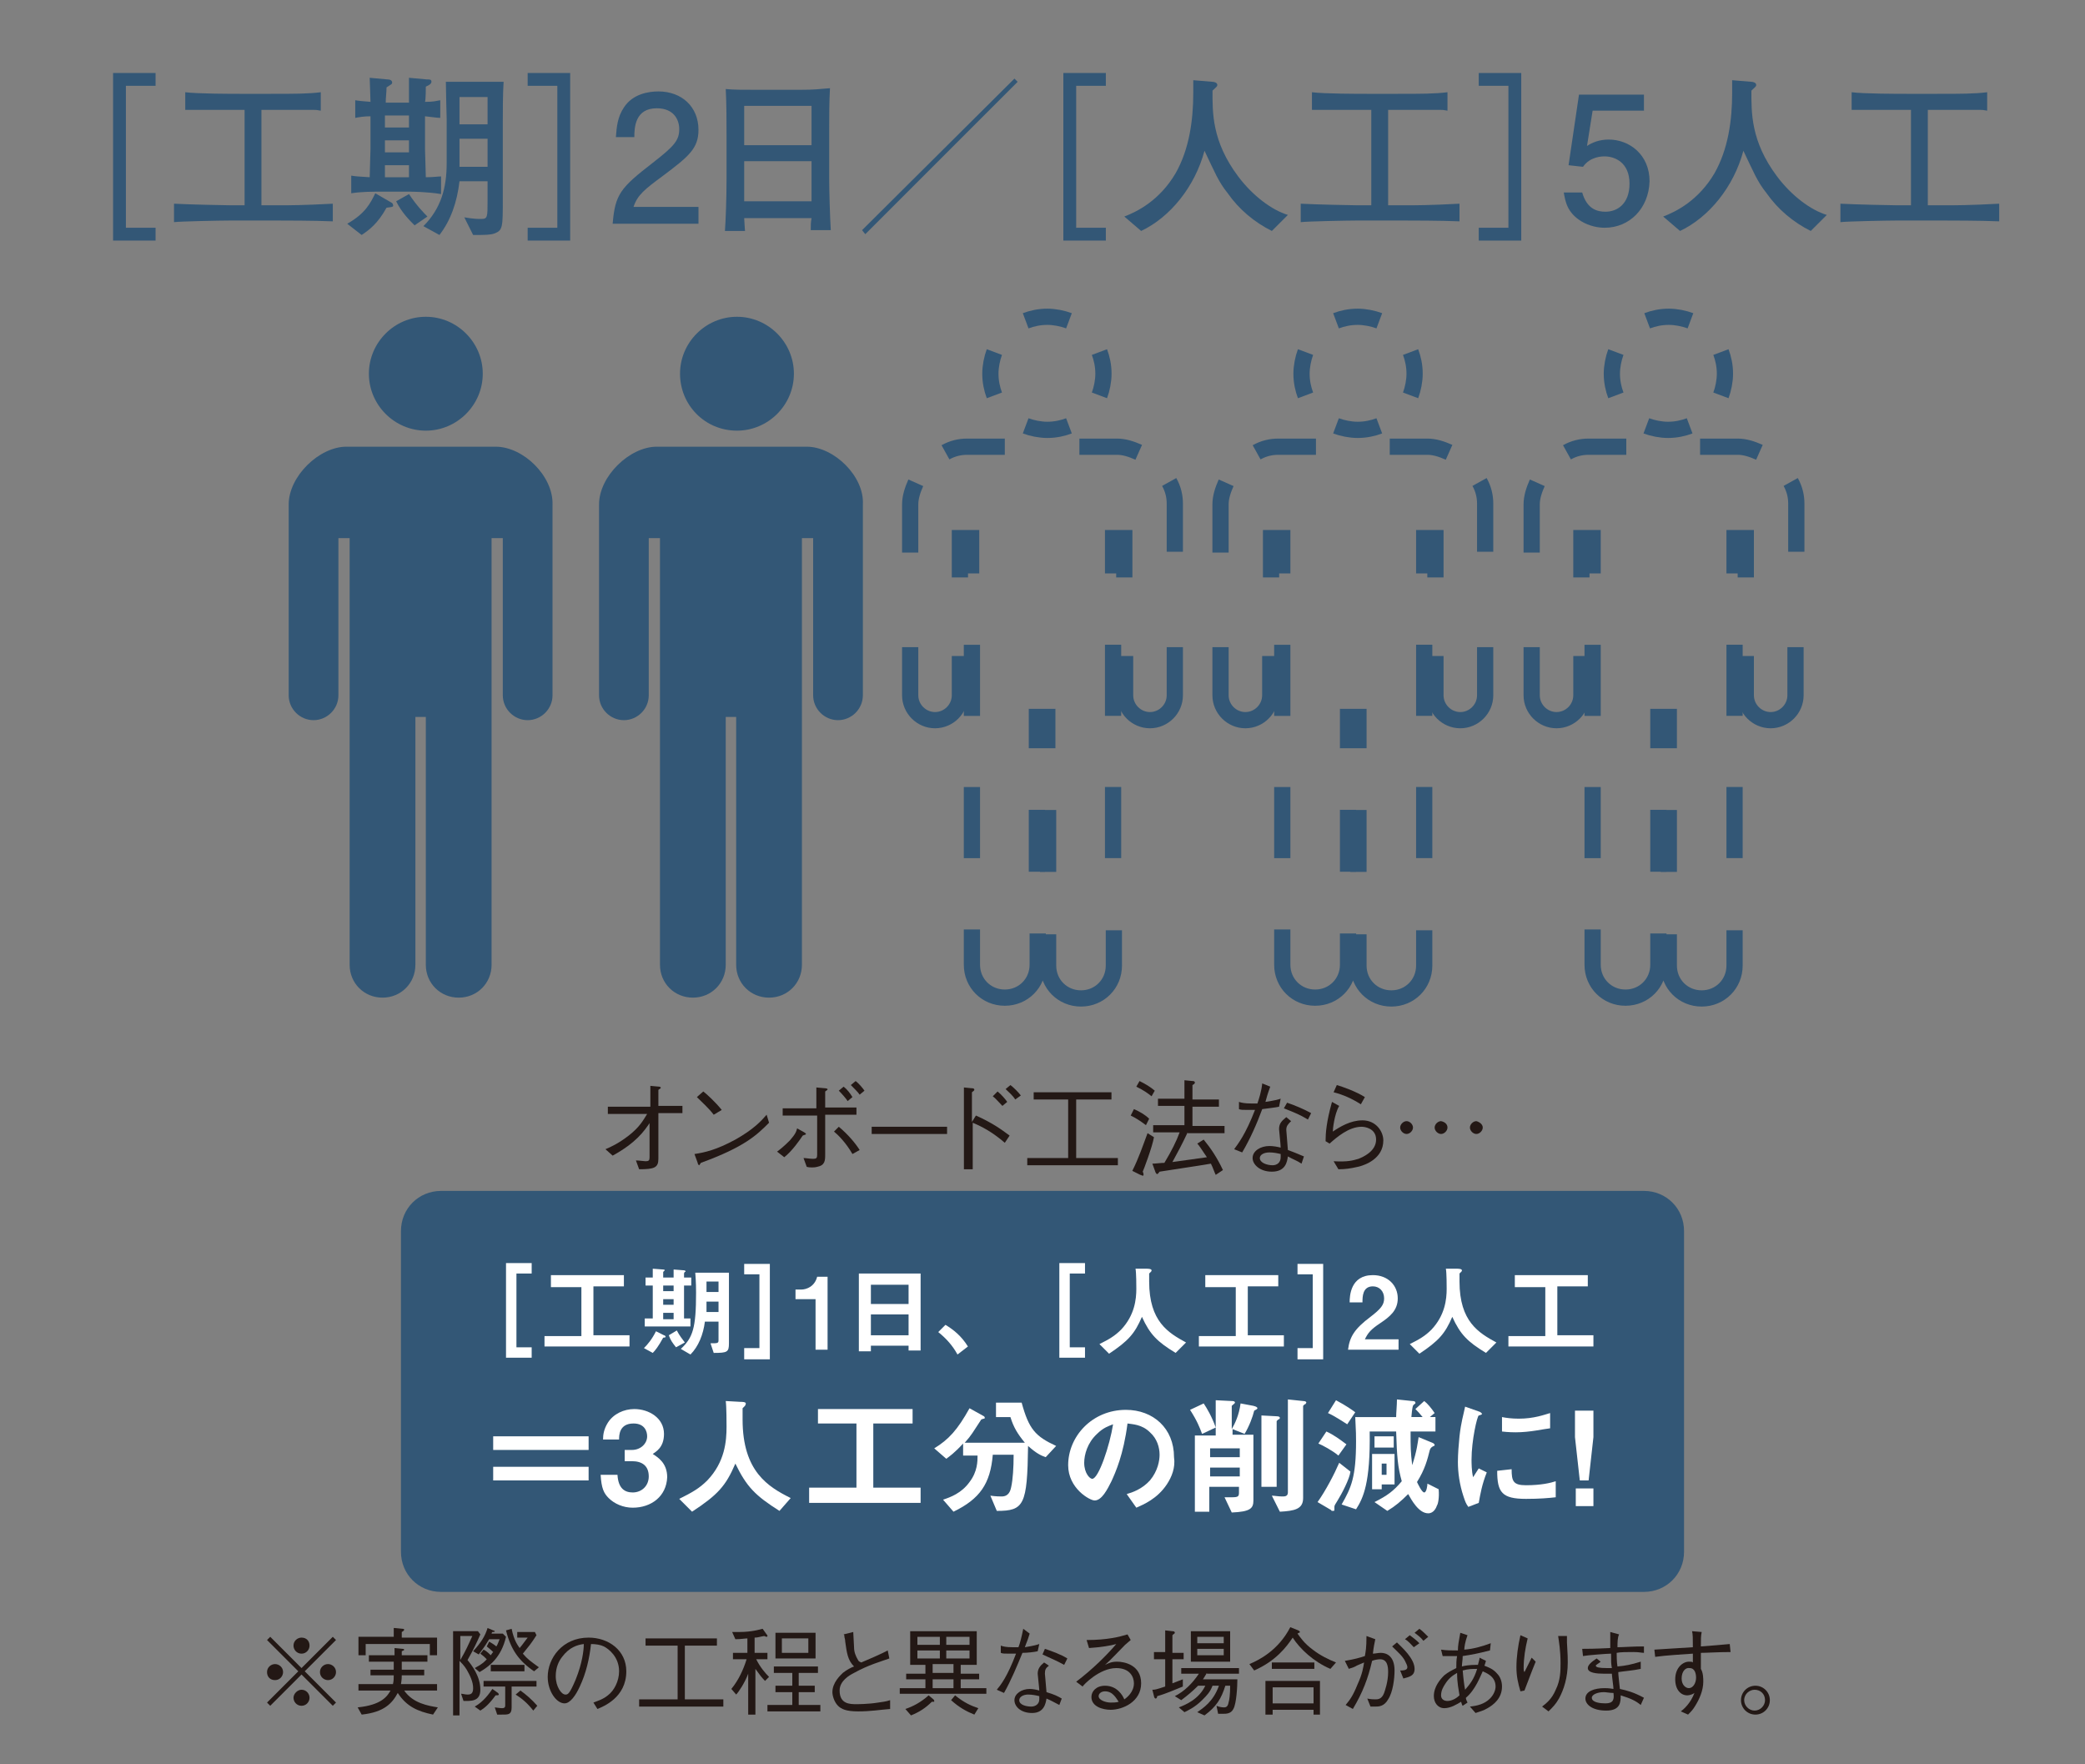 <?xml version="1.0" encoding="utf-8"?>
<!-- Generator: Adobe Illustrator 24.3.1, SVG Export Plug-In . SVG Version: 6.00 Build 0)  -->
<svg version="1.1" id="レイヤー_1" xmlns="http://www.w3.org/2000/svg" xmlns:xlink="http://www.w3.org/1999/xlink" x="0px"
	 y="0px" width="260px" height="220px" viewBox="0 0 260 220" style="enable-background:new 0 0 260 220;" xml:space="preserve">
<rect x="0" y="0" width="260" height="220" fill="#808080" stroke="none"/>
<style type="text/css">
	.st0{fill:none;stroke:#231815;stroke-width:1.314;stroke-linecap:round;stroke-linejoin:round;stroke-miterlimit:10;}
	.st1{fill:#FBDCA3;stroke:#231815;stroke-width:0.876;stroke-miterlimit:10;}
	.st2{fill:#C5D284;stroke:#231815;stroke-width:0.876;stroke-miterlimit:10;}
	.st3{fill:#AC97B2;stroke:#221714;stroke-width:0.876;stroke-linecap:round;stroke-linejoin:round;stroke-miterlimit:10;}
	.st4{fill:#ECBA98;stroke:#231815;stroke-width:1.314;stroke-linecap:round;stroke-linejoin:round;stroke-miterlimit:10;}
	.st5{fill:#FFFFFF;stroke:#231815;stroke-width:1.314;stroke-linecap:round;stroke-linejoin:round;stroke-miterlimit:10;}
	.st6{fill:#649F7B;stroke:#221714;stroke-width:0.876;stroke-linejoin:bevel;stroke-miterlimit:10;}
	.st7{fill:#8A8D99;stroke:#221714;stroke-width:0.876;stroke-linecap:round;stroke-linejoin:round;stroke-miterlimit:10;}
	.st8{fill:#478561;stroke:#221714;stroke-width:0.876;stroke-linejoin:bevel;stroke-miterlimit:10;}
	.st9{fill:#8E9E64;stroke:#221714;stroke-width:0.876;stroke-linejoin:bevel;stroke-miterlimit:10;}
	.st10{fill:#549A70;stroke:#221714;stroke-width:0.876;stroke-linejoin:bevel;stroke-miterlimit:10;}
	.st11{fill:#B9BAB9;stroke:#221714;stroke-width:0.876;stroke-linecap:round;stroke-linejoin:round;stroke-miterlimit:10;}
	.st12{fill:#CBB2D5;stroke:#221714;stroke-width:0.876;stroke-linecap:round;stroke-linejoin:round;stroke-miterlimit:10;}
	.st13{fill:#036EB7;stroke:#221714;stroke-width:0.876;stroke-linecap:round;stroke-linejoin:round;stroke-miterlimit:10;}
	.st14{fill:#C7E6EA;}
	.st15{fill:#FFEAAC;stroke:#231815;stroke-width:1.314;stroke-linecap:round;stroke-linejoin:round;stroke-miterlimit:10;}
	.st16{fill:#F2C1A8;stroke:#221714;stroke-width:0.876;stroke-linecap:round;stroke-linejoin:round;stroke-miterlimit:10;}
	.st17{fill:#B4B4B5;stroke:#221714;stroke-width:0.876;stroke-linecap:round;stroke-linejoin:round;stroke-miterlimit:10;}
	.st18{fill:#C8C9CA;stroke:#221714;stroke-width:0.876;stroke-linecap:round;stroke-linejoin:round;stroke-miterlimit:10;}
	.st19{fill:#EEEEEF;stroke:#221714;stroke-width:0.876;stroke-linecap:round;stroke-linejoin:round;stroke-miterlimit:10;}
	.st20{fill:#C7A2C6;stroke:#000000;stroke-width:0.876;stroke-linecap:round;stroke-linejoin:round;stroke-miterlimit:10;}
	.st21{fill:none;}
	.st22{fill:#F7F6CB;stroke:#221714;stroke-width:0.876;stroke-linecap:round;stroke-linejoin:round;stroke-miterlimit:10;}
	.st23{fill:url(#);stroke:#221714;stroke-width:0.876;stroke-linecap:round;stroke-linejoin:round;stroke-miterlimit:10;}
	.st24{fill:#935B4D;stroke:#221714;stroke-width:0.876;stroke-linecap:round;stroke-linejoin:round;stroke-miterlimit:10;}
	.st25{fill:#85B8D7;stroke:#221714;stroke-width:0.876;stroke-linecap:round;stroke-linejoin:round;stroke-miterlimit:10;}
	.st26{fill:#EC8F26;}
	.st27{fill:#00913A;}
	.st28{fill:#F1DBA7;stroke:#231815;stroke-width:1.314;stroke-linecap:round;stroke-linejoin:round;stroke-miterlimit:10;}
	.st29{fill:#D7C596;stroke:#221714;stroke-width:0.876;stroke-linecap:round;stroke-linejoin:round;stroke-miterlimit:10;}
	.st30{fill:#231815;stroke:#231815;stroke-width:1.314;stroke-linecap:round;stroke-linejoin:round;stroke-miterlimit:10;}
	.st31{fill:#977F84;stroke:#221714;stroke-width:0.876;stroke-linecap:round;stroke-linejoin:round;stroke-miterlimit:10;}
	.st32{fill:#DBDBDB;stroke:#000000;stroke-width:0.876;stroke-linecap:round;stroke-linejoin:round;stroke-miterlimit:10;}
	.st33{fill:#F7D8E5;stroke:#000000;stroke-width:0.876;stroke-linecap:round;stroke-linejoin:round;stroke-miterlimit:10;}
	.st34{fill:none;stroke:#221714;stroke-width:0.876;stroke-linecap:round;stroke-linejoin:round;stroke-miterlimit:10;}
	.st35{fill:none;stroke:#000000;stroke-width:0.876;stroke-linecap:round;stroke-linejoin:round;stroke-miterlimit:10;}
	.st36{fill:#AD7F45;stroke:#221714;stroke-width:0.876;stroke-linecap:round;stroke-linejoin:round;stroke-miterlimit:10;}
	.st37{fill:#DEB16E;stroke:#040000;stroke-width:0.876;stroke-linejoin:bevel;stroke-miterlimit:10;}
	.st38{fill:#734C23;stroke:#221714;stroke-width:0.876;stroke-miterlimit:10;}
	.st39{fill:#7D8085;stroke:#231815;stroke-width:0.772;stroke-linecap:round;stroke-linejoin:round;stroke-miterlimit:10;}
	.st40{fill:#E73828;stroke:#231815;stroke-width:0.772;stroke-linecap:round;stroke-linejoin:round;stroke-miterlimit:10;}
	.st41{fill:#EF9296;stroke:#231815;stroke-width:0.772;stroke-linecap:round;stroke-linejoin:round;stroke-miterlimit:10;}
	.st42{fill:none;stroke:#231815;stroke-width:0.772;stroke-linecap:round;stroke-linejoin:round;stroke-miterlimit:10;}
	.st43{fill:#231815;}
	.st44{fill:none;stroke:#231815;stroke-width:0.876;stroke-linecap:round;stroke-linejoin:round;stroke-miterlimit:10;}
	.st45{fill:none;stroke:#231815;stroke-width:0.876;stroke-miterlimit:10;}
	.st46{fill:#86BC43;stroke:#221714;stroke-width:0.876;stroke-miterlimit:10;}
	.st47{fill:#CFD9B0;stroke:#221714;stroke-width:0.876;stroke-linecap:round;stroke-linejoin:round;stroke-miterlimit:10;}
	.st48{fill:#A1CAC2;stroke:#221714;stroke-width:0.876;stroke-linecap:round;stroke-linejoin:round;stroke-miterlimit:10;}
	.st49{fill:#CBCCCC;stroke:#221714;stroke-width:0.876;stroke-linejoin:bevel;stroke-miterlimit:10;}
	.st50{fill:#E5E5E4;stroke:#221714;stroke-width:0.876;stroke-linejoin:bevel;stroke-miterlimit:10;}
	.st51{fill:#B2B2B2;stroke:#221714;stroke-width:0.876;stroke-linejoin:bevel;stroke-miterlimit:10;}
	.st52{fill:#BEBFBF;stroke:#221714;stroke-width:0.876;stroke-linejoin:bevel;stroke-miterlimit:10;}
	.st53{fill:#AB80B6;stroke:#221714;stroke-width:0.876;stroke-linejoin:bevel;stroke-miterlimit:10;}
	.st54{fill:#7D8085;stroke:#231815;stroke-width:0.701;stroke-linecap:round;stroke-linejoin:round;stroke-miterlimit:10;}
	.st55{fill:#E73828;stroke:#231815;stroke-width:0.701;stroke-linecap:round;stroke-linejoin:round;stroke-miterlimit:10;}
	.st56{fill:#F29600;stroke:#231815;stroke-width:0.701;stroke-linecap:round;stroke-linejoin:round;stroke-miterlimit:10;}
	.st57{fill:#FFFFFF;stroke:#231815;stroke-width:0.701;stroke-linecap:round;stroke-linejoin:round;stroke-miterlimit:10;}
	.st58{fill:#FFFFFF;stroke:#040000;stroke-width:0.876;stroke-linejoin:bevel;stroke-miterlimit:10;}
	.st59{fill:#F8CAAA;stroke:#231815;stroke-width:1.314;stroke-linecap:round;stroke-linejoin:round;stroke-miterlimit:10;}
	.st60{fill:#BB947A;stroke:#231815;stroke-width:1.314;stroke-linecap:round;stroke-linejoin:round;stroke-miterlimit:10;}
	.st61{fill:#8CC1E4;stroke:#221714;stroke-width:0.876;stroke-miterlimit:10;}
	.st62{fill:#A9D1A0;stroke:#221714;stroke-width:0.876;stroke-miterlimit:10;}
	.st63{fill:#F0AA3F;stroke:#040000;stroke-width:0.876;stroke-linejoin:bevel;stroke-miterlimit:10;}
	.st64{fill:#C1986B;stroke:#040000;stroke-width:0.876;stroke-linejoin:bevel;stroke-miterlimit:10;}
	.st65{fill:#A18058;stroke:#040000;stroke-width:0.876;stroke-linejoin:bevel;stroke-miterlimit:10;}
	.st66{fill:#C4AF98;stroke:#221714;stroke-width:0.876;stroke-linejoin:bevel;stroke-miterlimit:10;}
	.st67{fill:#988474;stroke:#221714;stroke-width:0.876;stroke-linejoin:bevel;stroke-miterlimit:10;}
	.st68{fill:#D3CEA2;stroke:#221714;stroke-width:0.876;stroke-linejoin:bevel;stroke-miterlimit:10;}
	.st69{fill:#A27A51;stroke:#221714;stroke-width:0.876;stroke-linejoin:bevel;stroke-miterlimit:10;}
	.st70{fill:#91CBD7;stroke:#221714;stroke-width:0.876;stroke-linejoin:bevel;stroke-miterlimit:10;}
	.st71{fill:none;stroke:#040000;stroke-width:0.876;stroke-miterlimit:10;}
	.st72{fill:#C38DBC;stroke:#221714;stroke-width:0.876;stroke-linejoin:bevel;stroke-miterlimit:10;}
	.st73{fill:#EE887E;stroke:#221714;stroke-width:0.876;stroke-linejoin:bevel;stroke-miterlimit:10;}
	.st74{fill:#F3A88B;stroke:#221714;stroke-width:0.876;stroke-linejoin:bevel;stroke-miterlimit:10;}
	.st75{fill:#CAE2AB;stroke:#221714;stroke-width:0.876;stroke-linejoin:bevel;stroke-miterlimit:10;}
	.st76{fill:#D9E7AC;stroke:#221714;stroke-width:0.876;stroke-linejoin:bevel;stroke-miterlimit:10;}
	.st77{fill:#FFF8AE;stroke:#221714;stroke-width:0.876;stroke-linejoin:bevel;stroke-miterlimit:10;}
	.st78{fill:#989898;stroke:#221714;stroke-width:0.876;stroke-linejoin:bevel;stroke-miterlimit:10;}
	.st79{fill:#EAE6B3;stroke:#221714;stroke-width:0.876;stroke-linejoin:bevel;stroke-miterlimit:10;}
	.st80{fill:#EF9296;stroke:#231815;stroke-width:0.701;stroke-linecap:round;stroke-linejoin:round;stroke-miterlimit:10;}
	.st81{fill:#CCE9FA;stroke:#231815;stroke-width:0.701;stroke-linecap:round;stroke-linejoin:round;stroke-miterlimit:10;}
	.st82{fill:#677780;stroke:#231815;stroke-width:0.701;stroke-linecap:round;stroke-linejoin:round;stroke-miterlimit:10;}
	.st83{fill:none;stroke:#231815;stroke-width:0.701;stroke-linecap:round;stroke-linejoin:round;stroke-miterlimit:10;}
	.st84{fill:#89A3AD;stroke:#221714;stroke-width:0.876;stroke-miterlimit:10;}
	.st85{fill:#EC8F26;stroke:#221714;stroke-width:0.876;stroke-miterlimit:10;}
	.st86{fill:none;stroke:#040000;stroke-width:0.876;stroke-linejoin:bevel;stroke-miterlimit:10;}
	.st87{fill:#425775;}
	.st88{fill:#FFFFFF;}
	.st89{fill:#335776;}
	.st90{fill:none;stroke:#335776;stroke-width:1.842;stroke-linecap:round;}
	.st91{fill:none;stroke:#E60012;stroke-width:1.683;stroke-linecap:round;stroke-dasharray:6.281,6.281;}
	.st92{fill:none;stroke:#E60012;stroke-width:1.683;stroke-linecap:round;stroke-dasharray:6.634,6.634;}
	.st93{fill:none;stroke:#E60012;stroke-width:1.683;stroke-linecap:round;stroke-dasharray:6.816,6.816;}
	.st94{fill:none;stroke:#E60012;stroke-width:1.683;stroke-linecap:round;}
	.st95{fill:#E60012;}
	.st96{fill:none;stroke:#335776;stroke-width:2.024;stroke-miterlimit:10;}
	.st97{fill:none;stroke:#335776;stroke-width:2.024;stroke-miterlimit:10;stroke-dasharray:8.869,8.869;}
	.st98{fill:none;stroke:#335776;stroke-width:2.024;stroke-miterlimit:10;stroke-dasharray:7.72,7.72;}
	.st99{clip-path:url(#SVGID_1_);fill:#FFFFFF;}
	.st100{clip-path:url(#SVGID_1_);fill:#335776;}
	.st101{clip-path:url(#SVGID_1_);fill:none;stroke:#335776;stroke-width:1.784;stroke-linecap:round;}
	.st102{fill:none;stroke:#335776;stroke-width:1.632;stroke-linecap:round;stroke-linejoin:round;}
	.st103{clip-path:url(#SVGID_2_);fill:#335776;}
	.st104{clip-path:url(#SVGID_3_);fill:#FFFFFF;}
	.st105{clip-path:url(#SVGID_3_);fill:#335776;}
	.st106{clip-path:url(#SVGID_3_);fill:none;stroke:#335776;stroke-width:1.784;stroke-linecap:round;}
	.st107{fill:none;stroke:#335776;stroke-width:1.784;stroke-linecap:round;}
	.st108{clip-path:url(#SVGID_4_);fill:#335776;}
	.st109{clip-path:url(#SVGID_5_);fill:#335776;}
	.st110{clip-path:url(#SVGID_6_);fill:#FFFFFF;}
	.st111{clip-path:url(#SVGID_6_);fill:#335776;}
	.st112{clip-path:url(#SVGID_6_);fill:none;stroke:#335776;stroke-width:1.784;stroke-linecap:round;}
	.st113{clip-path:url(#SVGID_8_);fill:none;stroke:#335776;stroke-width:1.632;stroke-linecap:round;stroke-linejoin:round;}
	.st114{clip-path:url(#SVGID_10_);fill:none;stroke:#335776;stroke-width:1.632;stroke-linecap:round;stroke-linejoin:round;}
	.st115{clip-path:url(#SVGID_12_);fill:none;stroke:#335776;stroke-width:1.632;stroke-linecap:round;stroke-linejoin:round;}
	.st116{clip-path:url(#SVGID_14_);fill:none;stroke:#335776;stroke-width:1.632;stroke-linecap:round;stroke-linejoin:round;}
	.st117{clip-path:url(#SVGID_16_);fill:none;stroke:#335776;stroke-width:1.632;stroke-linecap:round;stroke-linejoin:round;}
	.st118{clip-path:url(#SVGID_18_);fill:none;stroke:#335776;stroke-width:1.632;stroke-linecap:round;stroke-linejoin:round;}
	.st119{clip-path:url(#SVGID_20_);fill:none;stroke:#335776;stroke-width:1.632;stroke-linecap:round;stroke-linejoin:round;}
	.st120{clip-path:url(#SVGID_22_);fill:none;stroke:#335776;stroke-width:1.632;stroke-linecap:round;stroke-linejoin:round;}
	.st121{clip-path:url(#SVGID_24_);fill:none;stroke:#335776;stroke-width:1.632;stroke-linecap:round;stroke-linejoin:round;}
	.st122{clip-path:url(#SVGID_26_);fill:#335776;}
</style>
<g>
	<path class="st89" d="M53.1,53.7c3.9,0,7.1-3.2,7.1-7.1s-3.2-7.1-7.1-7.1c-3.9,0-7.1,3.2-7.1,7.1S49.2,53.7,53.1,53.7"/>
	<path class="st89" d="M61.8,55.7H43.2c-3.4,0-7.2,3.7-7.2,7.2v23.8c0,1.7,1.4,3.1,3.1,3.1s3.1-1.4,3.1-3.1V67.1h1.4v53.2
		c0,2.3,1.8,4.1,4.1,4.1c2.3,0,4.1-1.8,4.1-4.1V89.4h1.3v30.9c0,2.3,1.8,4.1,4.1,4.1c2.3,0,4.1-1.8,4.1-4.1V67.1h1.4v19.6
		c0,1.7,1.4,3.1,3.1,3.1c1.7,0,3.1-1.4,3.1-3.1V62.9C69,59.4,65.3,55.7,61.8,55.7"/>
	<path class="st89" d="M91.9,53.7c3.9,0,7.1-3.2,7.1-7.1s-3.2-7.1-7.1-7.1c-3.9,0-7.1,3.2-7.1,7.1S87.9,53.7,91.9,53.7"/>
	<path class="st89" d="M100.6,55.7H81.9c-3.4,0-7.2,3.7-7.2,7.2v23.8c0,1.7,1.4,3.1,3.1,3.1c1.7,0,3.1-1.4,3.1-3.1V67.1h1.4v53.2
		c0,2.3,1.8,4.1,4.1,4.1c2.3,0,4.1-1.8,4.1-4.1V89.4h1.3v30.9c0,2.3,1.8,4.1,4.1,4.1c2.3,0,4.1-1.8,4.1-4.1V67.1h1.4v19.6
		c0,1.7,1.4,3.1,3.1,3.1c1.7,0,3.1-1.4,3.1-3.1V62.9C107.8,59.4,104,55.7,100.6,55.7"/>
	<path class="st96" d="M166.6,53.1c0.8,0.3,1.8,0.5,2.7,0.5c1,0,1.9-0.2,2.7-0.5 M162.8,43.9c-0.3,0.8-0.5,1.8-0.5,2.7
		c0,1,0.2,1.9,0.5,2.7 M172,40c-0.8-0.3-1.8-0.5-2.7-0.5c-1,0-1.9,0.2-2.7,0.5 M175.9,49.3c0.3-0.8,0.5-1.8,0.5-2.7
		c0-1-0.2-1.9-0.5-2.7"/>
	<line class="st97" x1="159.9" y1="80.4" x2="159.9" y2="111.5"/>
	<line class="st98" x1="168.1" y1="108.7" x2="168.1" y2="97.2"/>
	<line class="st98" x1="169.4" y1="101" x2="169.4" y2="112.6"/>
	<line class="st97" x1="177.6" y1="107" x2="177.6" y2="76"/>
	<path class="st96" d="M180.7,56.4c-0.9-0.4-1.8-0.7-2.7-0.7h-4.7 M185.2,68.8v-6c0-0.9-0.2-1.8-0.7-2.7 M179,81.8v4.9
		c0,1.7,1.4,3.1,3.1,3.1c1.7,0,3.1-1.4,3.1-3.1v-6 M177.6,71.5v-4.4h1.4V72 M169.4,116.5v3.9c0,2.3,1.8,4.1,4.1,4.1s4.1-1.8,4.1-4.1
		v-4.4 M168.1,93.3v-3.9h1.3v3.9 M159.9,115.9v4.4c0,2.3,1.8,4.1,4.1,4.1c2.3,0,4.1-1.8,4.1-4.1v-3.9 M158.5,72v-4.9h1.4v4.4
		 M152.2,80.7v6c0,1.7,1.4,3.1,3.1,3.1c1.7,0,3.1-1.4,3.1-3.1v-4.9 M152.9,60.2c-0.4,0.9-0.7,1.8-0.7,2.7v6 M164.1,55.7h-4.7
		c-0.9,0-1.8,0.2-2.7,0.7"/>
	<path class="st96" d="M127.9,53.1c0.8,0.3,1.8,0.5,2.7,0.5c1,0,1.9-0.2,2.7-0.5 M124,43.9c-0.3,0.8-0.5,1.8-0.5,2.7
		c0,1,0.2,1.9,0.5,2.7 M133.3,40c-0.8-0.3-1.8-0.5-2.7-0.5c-1,0-1.9,0.2-2.7,0.5 M137.1,49.3c0.3-0.8,0.5-1.8,0.5-2.7
		c0-1-0.2-1.9-0.5-2.7"/>
	<line class="st97" x1="121.2" y1="80.4" x2="121.2" y2="111.5"/>
	<line class="st98" x1="129.3" y1="108.7" x2="129.3" y2="97.2"/>
	<line class="st98" x1="130.7" y1="101" x2="130.7" y2="112.6"/>
	<line class="st97" x1="138.8" y1="107" x2="138.8" y2="76"/>
	<path class="st96" d="M142,56.4c-0.9-0.4-1.8-0.7-2.7-0.7h-4.7 M146.5,68.8v-6c0-0.9-0.2-1.8-0.7-2.7 M140.3,81.8v4.9
		c0,1.7,1.4,3.1,3.1,3.1c1.7,0,3.1-1.4,3.1-3.1v-6 M138.8,71.5v-4.4h1.4V72 M130.7,116.5v3.9c0,2.3,1.8,4.1,4.1,4.1
		c2.3,0,4.1-1.8,4.1-4.1v-4.4 M129.3,93.3v-3.9h1.3v3.9 M121.2,115.9v4.4c0,2.3,1.8,4.1,4.1,4.1c2.3,0,4.1-1.8,4.1-4.1v-3.9
		 M119.7,72v-4.9h1.4v4.4 M113.5,80.7v6c0,1.7,1.4,3.1,3.1,3.1c1.7,0,3.1-1.4,3.1-3.1v-4.9 M114.2,60.2c-0.4,0.9-0.7,1.8-0.7,2.7v6
		 M125.3,55.7h-4.7c-0.9,0-1.8,0.2-2.7,0.7"/>
	<path class="st96" d="M205.3,53.1c0.8,0.3,1.8,0.5,2.7,0.5c1,0,1.9-0.2,2.7-0.5 M201.5,43.9c-0.3,0.8-0.5,1.8-0.5,2.7
		c0,1,0.2,1.9,0.5,2.7 M210.8,40c-0.8-0.3-1.8-0.5-2.7-0.5c-1,0-1.9,0.2-2.7,0.5 M214.6,49.3c0.3-0.8,0.5-1.8,0.5-2.7
		c0-1-0.2-1.9-0.5-2.7"/>
	<line class="st97" x1="198.6" y1="80.4" x2="198.6" y2="111.5"/>
	<line class="st98" x1="206.8" y1="108.7" x2="206.8" y2="97.2"/>
	<line class="st98" x1="208.1" y1="101" x2="208.1" y2="112.6"/>
	<line class="st97" x1="216.3" y1="107" x2="216.3" y2="76"/>
	<path class="st96" d="M219.4,56.4c-0.9-0.4-1.8-0.7-2.7-0.7h-4.7 M224,68.8v-6c0-0.9-0.2-1.8-0.7-2.7 M217.7,81.8v4.9
		c0,1.7,1.4,3.1,3.1,3.1c1.7,0,3.1-1.4,3.1-3.1v-6 M216.3,71.5v-4.4h1.4V72 M208.1,116.5v3.9c0,2.3,1.8,4.1,4.1,4.1s4.1-1.8,4.1-4.1
		v-4.4 M206.8,93.3v-3.9h1.3v3.9 M198.6,115.9v4.4c0,2.3,1.8,4.1,4.1,4.1c2.3,0,4.1-1.8,4.1-4.1v-3.9 M197.2,72v-4.9h1.4v4.4
		 M191,80.7v6c0,1.7,1.4,3.1,3.1,3.1c1.7,0,3.1-1.4,3.1-3.1v-4.9 M191.7,60.2c-0.4,0.9-0.7,1.8-0.7,2.7v6 M202.8,55.7h-4.7
		c-0.9,0-1.8,0.2-2.7,0.7"/>
</g>
<g>
	<path class="st89" d="M15.7,10.7v17.7h3.7V30h-5.3V9.1h5.3v1.6H15.7z"/>
	<path class="st89" d="M34.8,27.5h-6.2c-1.1,0-6.1,0.1-6.9,0.2v-2.3c1.7,0.1,6.6,0.2,7.1,0.2h1.7V13.7h-0.7c-2.3,0-4.9,0-5.5,0
		c-0.5,0-0.9,0-1.2,0v-2.2c1.5,0.2,5.9,0.2,6.8,0.2h3.9c3,0,4.6,0,6.2-0.2v2.3c-0.5-0.1-0.6-0.1-0.9-0.1c-1.7,0-3.7,0-5.5,0h-1v11.9
		h2.1c1.3,0,3,0,6.8-0.2v2.2C39.3,27.5,35.2,27.5,34.8,27.5z"/>
	<path class="st89" d="M48.2,25.9c-1.1,2-2.2,2.8-3.1,3.4l-1.8-1.4c2.3-1.3,2.9-2.6,3.5-3.8l1.9,1.1c0.2,0.1,0.3,0.2,0.3,0.3
		C49.1,25.8,49,25.8,48.2,25.9z M51.1,23.9h-3.5c-1.3,0-2.5,0-3.8,0.2v-2.2c0.6,0.1,0.8,0.1,2.3,0.2c0-0.4,0.1-3.2,0.1-3.5v-4.1
		c-0.8,0-1.4,0.1-1.9,0.2v-2.2c0.6,0.1,0.8,0.1,1.9,0.2c0-0.4-0.1-2.8-0.1-3l2.2,0.2c0.3,0,0.6,0.1,0.6,0.4c0,0.2-0.1,0.2-0.7,0.6
		c0,0.6-0.1,1.3-0.1,1.9H51c0-0.4,0-2.1,0-2.4c0-0.2,0-0.3,0-0.7l2.2,0.2c0.4,0,0.6,0,0.6,0.3c0,0.2-0.2,0.4-0.7,0.6
		c0,0.2,0,1.6-0.1,1.9c1.1,0,1.3-0.1,1.9-0.2v2.2c-0.4,0-0.9-0.1-1.9-0.2v4.1c0,0.4,0.1,3,0.1,3.5c1,0,1.5-0.1,1.9-0.1v2.2
		C53.2,23.9,51.2,23.9,51.1,23.9z M51,14.4H48v1.5H51V14.4z M51,17.5H48V19H51V17.5z M51,20.6H48v1.5H51V20.6z M51.7,28.1
		c-0.7-0.7-1.6-1.6-2.3-3l1.6-0.9c1,1.5,1.9,2.4,2.3,2.8L51.7,28.1z M62.7,15.2v9.6c0,3.5,0,3.9-1,4.3c-0.6,0.2-1.1,0.2-2.7,0.2
		l-1.1-2.2c1.2,0.2,1.6,0.2,2.1,0.2c0.8,0,0.8-0.2,0.8-2.3v-2.4h-3.5c-0.3,2.6-1.1,4.9-2.5,6.7l-2-1.1c2.2-2.2,2.9-4.8,2.9-7.8v-5.6
		c0-0.1-0.1-3.6-0.1-4.6c0.4,0,2.4,0,2.6,0h1.7c0,0,2.8,0,2.9,0C62.7,11.7,62.7,13.8,62.7,15.2z M60.8,12.1h-3.5v3.4h3.5V12.1z
		 M60.8,17.3h-3.5v3.5h3.5V17.3z"/>
	<path class="st89" d="M65.8,10.7V9.1h5.3V30h-5.3v-1.6h3.7V10.7H65.8z"/>
	<path class="st89" d="M82.7,21.9c-2.3,1.7-3.2,2.4-3.7,3.9h8.1v2.1H76.4c0.3-3.7,1-4.5,5-7.6c2.7-2.1,3.3-2.8,3.3-4.2
		c0-1.2-0.7-2.6-2.8-2.6c-2.7,0-2.8,2.4-2.8,3.6h-2.3c0.1-1.3,0.2-2.5,1-3.7c1.1-1.7,3.1-2,4.3-2c2.9,0,5,1.9,5,4.8
		C87.1,18.5,85.9,19.5,82.7,21.9z"/>
	<path class="st89" d="M101.1,28.7c0-0.7,0-0.9,0.1-1.5h-8.4c0,0.3,0.1,1.4,0.1,1.6h-2.5c0.1-1.4,0.2-4.1,0.2-6.4v-5.5
		c0-1.8,0-3.9-0.1-5.8c0.9,0.1,2.2,0.1,4.3,0.1h4.8c2.2,0,2.4-0.1,3.9-0.2c-0.1,1.6-0.1,3.6-0.1,5.2v6c0,1.7,0.1,4.9,0.2,6.5H101.1z
		 M101.2,13.2h-8.4v4.9h8.4V13.2z M101.2,20.1h-8.4v5h8.4V20.1z"/>
	<path class="st89" d="M107.9,29.2l-0.4-0.5l19-18.9l0.4,0.4L107.9,29.2z"/>
	<path class="st89" d="M134.2,10.7v17.7h3.7V30h-5.3V9.1h5.3v1.6H134.2z"/>
	<path class="st89" d="M158.6,28.8c-2.2-1.1-4.1-2.7-5.5-4.7c-1.2-1.5-1.6-2.6-2.9-5.3c-1.2,4.5-4.3,8.3-7.9,10l-2.1-1.8
		c1.6-0.6,4.4-2,6.4-5.4c1.7-3,2.2-6.6,2.2-10c0-0.7,0-1.1,0-1.6l2.4,0.2c0.2,0,0.6,0.1,0.6,0.4c0,0.2-0.1,0.2-0.6,0.7
		c0,2.7-0.1,6.3,3.2,10.7c1.8,2.4,4.2,4.2,6.2,4.8L158.6,28.8z"/>
	<path class="st89" d="M175.3,27.5h-6.2c-1.1,0-6.1,0.1-6.9,0.2v-2.3c1.7,0.1,6.6,0.2,7.1,0.2h1.7V13.7h-0.7c-2.3,0-4.9,0-5.5,0
		c-0.5,0-0.9,0-1.2,0v-2.2c1.5,0.2,5.9,0.2,6.8,0.2h3.9c3,0,4.6,0,6.2-0.2v2.3c-0.5-0.1-0.6-0.1-0.9-0.1c-1.7,0-3.7,0-5.5,0h-1v11.9
		h2.1c1.3,0,3,0,6.8-0.2v2.2C179.8,27.5,175.7,27.5,175.3,27.5z"/>
	<path class="st89" d="M184.4,10.7V9.1h5.3V30h-5.3v-1.6h3.7V10.7H184.4z"/>
	<path class="st89" d="M200.1,28.4c-0.8,0-1.9-0.2-2.9-0.8c-1.8-1.1-2-2.5-2.2-3.6h2.3c0.6,2.1,1.9,2.4,2.9,2.4c1.5,0,3-1,3-3.5
		c0-2.7-1.9-3.4-3.1-3.4c-0.3,0-1.8,0-2.7,1.3l-1.8-0.2l1.3-8.8h8.1v2h-6.4l-0.7,4.4c0.6-0.4,1.5-0.8,2.7-0.8c2.6,0,5.1,1.9,5.1,5.2
		C205.6,26,203.2,28.4,200.1,28.4z"/>
	<path class="st89" d="M225.8,28.8c-2.2-1.1-4.1-2.7-5.5-4.7c-1.2-1.5-1.6-2.6-2.9-5.3c-1.2,4.5-4.3,8.3-7.9,10l-2.1-1.8
		c1.6-0.6,4.4-2,6.4-5.4c1.7-3,2.2-6.6,2.2-10c0-0.7,0-1.1,0-1.6l2.4,0.2c0.2,0,0.6,0.1,0.6,0.4c0,0.2-0.1,0.2-0.6,0.7
		c0,2.7-0.1,6.3,3.2,10.7c1.8,2.4,4.2,4.2,6.2,4.8L225.8,28.8z"/>
	<path class="st89" d="M242.6,27.5h-6.2c-1.1,0-6.1,0.1-6.9,0.2v-2.3c1.7,0.1,6.6,0.2,7.1,0.2h1.7V13.7h-0.7c-2.3,0-4.9,0-5.5,0
		c-0.5,0-0.9,0-1.2,0v-2.2c1.5,0.2,5.9,0.2,6.8,0.2h3.9c3,0,4.6,0,6.2-0.2v2.3c-0.5-0.1-0.6-0.1-0.9-0.1c-1.7,0-3.7,0-5.5,0h-1v11.9
		h2.1c1.3,0,3,0,6.8-0.2v2.2C247.1,27.5,243,27.5,242.6,27.5z"/>
</g>
<g>
	<path class="st43" d="M81.1,139.9c-0.8,1.2-1.8,2.6-4.7,4.2l-0.9-0.8c0.7-0.3,1.6-0.7,2.9-1.7c1.4-1.1,1.8-1.9,2.3-2.7h-4.9v-0.9
		h5.3v-2.6l1.1,0.1c0.1,0,0.2,0.1,0.2,0.1c0,0.1,0,0.1-0.3,0.3v2h3v0.9h-3v5.7c0,1.1-0.5,1.3-2.4,1.3l-0.4-1.1c0.4,0,1,0.1,1.2,0.1
		c0.4,0,0.5-0.1,0.5-0.5V139.9z"/>
	<path class="st43" d="M95.9,140c-1.5,1.5-3,3-8.5,5c0,0-0.2,0.3-0.2,0.3c-0.1,0-0.2-0.2-0.2-0.3l-0.4-1.1c1.3-0.2,2.7-0.5,5.1-1.8
		c2.3-1.3,3.2-2.3,3.9-3.1L95.9,140z M89,139c-0.6-0.8-1.4-1.5-2.1-2.2l0.8-0.7c0.4,0.3,1.5,1.3,2.3,2.3L89,139z"/>
	<path class="st43" d="M96.9,143.6c0.4-0.3,0.8-0.6,1.6-1.4c0.7-0.8,0.8-1.1,0.9-1.5l0.9,0.5c0.1,0.1,0.2,0.1,0.2,0.2
		c0,0.1-0.2,0.1-0.4,0.2c-0.4,0.6-1.3,1.9-2.3,2.7L96.9,143.6z M101.8,139.1h-4.2v-0.9h4.2v-2.6l1.1,0.1c0.2,0,0.3,0.1,0.3,0.1
		c0,0.1,0,0.1-0.3,0.3v2h3.9v0.9h-3.9v4.9c0,0.8,0,1.4-1,1.6c-0.3,0.1-1,0.1-1.3,0l-0.4-1.1c0.3,0,0.8,0.1,1.2,0.1
		c0.4,0,0.5-0.1,0.5-0.5V139.1z M104.6,140.5c1.2,1,2.1,2.1,2.6,2.9l-0.9,0.5c-0.8-1.4-1.8-2.4-2.3-2.8L104.6,140.5z M105.7,137.3
		c-0.1-0.2-0.7-0.9-1.1-1.3l0.6-0.5c0.4,0.3,0.8,0.8,1.1,1.3L105.7,137.3z M107.2,136.5c-0.1-0.2-0.8-0.9-1.1-1.2l0.6-0.5
		c0.4,0.3,0.9,0.9,1.1,1.2L107.2,136.5z"/>
	<path class="st43" d="M108.7,141.4v-0.9h9.4v0.9H108.7z"/>
	<path class="st43" d="M121.7,139.1c2.2,1,3.1,1.7,4.2,2.5l-0.6,0.9c-1.5-1.3-2.8-2-4-2.5v5.8h-1.1v-10.2l1,0.1c0.1,0,0.3,0,0.3,0.2
		c0,0.1-0.2,0.2-0.3,0.3v3.7L121.7,139.1z M125,137.9c-0.4-0.4-0.9-1-1.2-1.2l0.6-0.6c0.5,0.4,1,1,1.2,1.3L125,137.9z M126.6,137.1
		c-0.3-0.5-0.9-1-1.2-1.3l0.6-0.5c0.4,0.3,1,0.9,1.3,1.3L126.6,137.1z"/>
	<path class="st43" d="M128.1,145.3v-0.9h5.1v-7.3h-4.3v-0.9h9.7v0.9h-4.4v7.3h5.2v0.9H128.1z"/>
	<path class="st43" d="M142.9,140.3c-0.8-0.6-1.3-0.9-1.9-1.2l0.4-0.8c0.7,0.3,1.4,0.7,1.9,1.2L142.9,140.3z M142.5,146.1
		c0.1,0.2,0.1,0.3,0.1,0.4s-0.1,0.1-0.1,0.1c-0.1,0-0.2-0.1-0.3-0.1l-1-0.5c0.8-1.6,1.3-3.1,1.9-4.7l0.8,0.5
		C143.7,143,142.6,145.9,142.5,146.1z M143.6,136.7c-0.5-0.4-0.9-0.7-1.9-1.2l0.4-0.7c0.8,0.4,1.3,0.7,1.9,1.2L143.6,136.7z
		 M148.1,141.2c-0.7,1.5-1.3,2.6-1.9,3.7c1.4-0.2,3.6-0.5,4.3-0.6c-0.8-1.2-1-1.5-1.2-1.7l0.8-0.5c0.9,1.1,1.7,2.3,2.4,3.8l-0.9,0.6
		c-0.2-0.4-0.3-0.8-0.6-1.4c-1.7,0.3-5.2,0.8-6.4,1c-0.1,0.1-0.2,0.3-0.3,0.3s-0.2-0.2-0.2-0.2l-0.4-1.1c0.4,0,1.1-0.1,1.5-0.1
		c0.9-1.5,1.5-2.7,1.9-3.8h-3.3v-0.9h3.9v-2.4h-3.3V137h3.3v-2.3l1,0.1c0.1,0,0.3,0,0.3,0.2c0,0.1-0.1,0.2-0.3,0.3v1.8h3.3v0.9h-3.3
		v2.4h4v0.9H148.1z"/>
	<path class="st43" d="M158.4,135.5c-0.4,1.1-0.4,1.2-0.6,1.9c1.3-0.2,1.6-0.3,1.9-0.4l-0.2,1c-0.4,0.1-1.4,0.2-2.1,0.3
		c-0.7,1.9-1.5,3.7-2.5,5.4l-1-0.4c0.5-0.7,1.4-1.8,2.6-4.9c-0.1,0-0.8,0-0.9,0c-0.6,0-0.9,0-1.1-0.1l0-0.9c0.3,0.1,0.7,0.2,1.6,0.2
		c0.3,0,0.5,0,0.7,0c0.2-0.6,0.5-1.5,0.6-2.5L158.4,135.5z M161,139.8c-0.4,0.4-0.6,0.6-0.6,1.1c0,0.2,0.1,1,0.2,2.5
		c1.1,0.4,1.5,0.6,2,0.8l-0.3,0.9c-0.6-0.4-1-0.5-1.7-0.9c-0.1,0.7-0.3,1.9-2,1.9c-1.5,0-2.4-0.9-2.4-1.7c0-0.9,1-1.5,2.1-1.5
		c0.5,0,1,0.1,1.4,0.2c0-0.4-0.2-2.1-0.2-2.3c0-0.7,0.3-1,0.9-1.5L161,139.8z M158.3,143.7c-0.7,0-1.2,0.3-1.2,0.7
		c0,0.6,0.9,0.9,1.6,0.9c0.5,0,1-0.3,1-1v-0.4C159.3,143.8,158.8,143.7,158.3,143.7z M160.5,137.5c0.9,0.3,2.1,0.8,3,1.3l-0.4,0.8
		c-1-0.6-1.5-0.8-3-1.4L160.5,137.5z"/>
	<path class="st43" d="M167,137.9c-0.6,1-0.8,2.9-0.8,3.2c0.9-0.6,2.2-1.4,3.7-1.4c1.7,0,2.6,1.4,2.6,2.5c0,2.3-2.3,3.1-3.2,3.3
		c-0.9,0.2-1.5,0.3-2.4,0.3l-0.6-1c1.8,0.1,2.4-0.1,3.1-0.3c0.5-0.2,2.2-0.9,2.2-2.4c0-1.4-1.4-1.6-1.8-1.6c-1.6,0-3.1,1.3-4,2.1
		l-0.5-0.3c0-1,0.1-2.4,0.8-4.9L167,137.9z M166.7,135.3c0.7,0.2,2.4,0.8,3.5,1.5l-0.5,0.9c-1.1-0.7-2.2-1.2-3.4-1.5L166.7,135.3z"
		/>
	<path class="st43" d="M176.2,140.6c0,0.4-0.4,0.8-0.8,0.8c-0.4,0-0.8-0.4-0.8-0.8c0-0.4,0.4-0.8,0.8-0.8S176.2,140.2,176.2,140.6z
		 M180.5,140.6c0,0.4-0.4,0.8-0.8,0.8c-0.4,0-0.8-0.4-0.8-0.8c0-0.4,0.4-0.8,0.8-0.8C180.2,139.9,180.5,140.2,180.5,140.6z
		 M184.9,140.6c0,0.4-0.4,0.8-0.8,0.8c-0.4,0-0.8-0.4-0.8-0.8c0-0.4,0.4-0.8,0.8-0.8C184.5,139.9,184.9,140.2,184.9,140.6z"/>
</g>
<g>
	<path class="st89" d="M55,148.5c-2.8,0-5,2.2-5,5v40c0,2.8,2.2,5,5,5h150c2.8,0,5-2.2,5-5v-40c0-2.8-2.2-5-5-5H55z"/>
	<g>
		<path class="st88" d="M63.1,169.4v-11.9h3.2v1.3h-1.9v9.2h1.9v1.3H63.1z"/>
		<path class="st88" d="M67.9,168v-1.4h4.6v-6.1h-3.8V159h9.1v1.4H74v6.1h4.5v1.4H67.9z"/>
		<path class="st88" d="M82.7,166.8c-0.6,1.1-1,1.6-1.3,1.9l-1.1-0.6c0.5-0.5,1-1.1,1.5-2.1l1,0.5c0.1,0,0.2,0.1,0.2,0.2
			C83.1,166.7,82.9,166.8,82.7,166.8z M85.3,160.3v4.1h0.8v1h-5.7v-1h1v-4.1h-0.9v-1h0.9v-1.1l1.3,0.1c0,0,0.2,0,0.2,0.1
			c0,0-0.2,0.2-0.2,0.2v0.7H84v-1l1.3,0.1c0.1,0,0.2,0.1,0.2,0.1c0,0,0,0.1-0.1,0.1c0,0-0.1,0.1-0.1,0.2v0.5h0.9v1H85.3z M84,160.3
			h-1.3v0.7H84V160.3z M84,162h-1.3v0.7H84V162z M84,163.7h-1.3v0.8H84V163.7z M84.3,168c-0.4-0.5-0.7-0.9-0.9-1.5l1-0.6
			c0.3,0.6,0.7,1.1,1,1.5L84.3,168z M89,168.7l-0.4-1.2c0.9,0,1,0,1-0.4v-2.3h-1.7c-0.2,1.6-0.8,3.1-1.8,4.1l-1.2-0.7
			c1.5-1.4,1.9-2.6,1.9-7c0-0.4,0-1.3-0.1-2.5h4.2v8.8C90.9,168.6,90.7,168.7,89,168.7z M89.6,162.3h-1.5c0,0.5,0,0.9,0,1.3h1.5
			V162.3z M89.6,159.8h-1.5v1.3h1.5V159.8z"/>
		<path class="st88" d="M92.8,169.4v-1.3h1.9v-9.2h-1.9v-1.3H96v11.9H92.8z"/>
		<path class="st88" d="M101.7,168.3v-6.3h-2.5v-1.2h0.7c0.7,0,1.7-0.4,2-1.6h1.3v9.1H101.7z"/>
		<path class="st88" d="M113.3,168.4v-0.6h-4.7v0.7h-1.5v-9.7h7.7v9.6H113.3z M113.3,160.2h-4.7v2.4h4.7V160.2z M113.3,163.9h-4.7
			v2.6h4.7V163.9z"/>
		<path class="st88" d="M117.9,165.2c1,0.6,2,1.4,2.8,2.7l-1.3,1c-0.6-1.1-1.4-2-2.4-2.8L117.9,165.2z"/>
		<path class="st88" d="M132.1,169.4v-11.9h3.2v1.3h-1.9v9.2h1.9v1.3H132.1z"/>
		<path class="st88" d="M146.6,168.7c-2.3-1.4-3.2-2.3-4.2-4.5c-0.9,2.1-1.7,3-4.1,4.6l-1.2-1.2c1.2-0.6,1.9-1,2.7-1.8
			c1.7-1.8,1.9-3.8,1.9-5.1c0-0.3,0-2-0.1-2.5l1.4,0c0.1,0,0.6,0,0.6,0.2c0,0.1,0,0.1-0.1,0.2c0,0-0.2,0.2-0.2,0.2c0,0,0,0.9,0,1
			c0,5,2.4,6.4,4.6,7.6L146.6,168.7z"/>
		<path class="st88" d="M149.5,168v-1.4h4.6v-6.1h-3.8V159h9.1v1.4h-3.8v6.1h4.5v1.4H149.5z"/>
		<path class="st88" d="M161.8,169.4v-1.3h1.9v-9.2h-1.9v-1.3h3.2v11.9H161.8z"/>
		<path class="st88" d="M168.1,168.3c0.2-1.6,0.8-2.6,2.8-4.1c1.3-1,1.7-1.5,1.7-2.3c0-0.9-0.6-1.5-1.4-1.5c-1.3,0-1.3,1.3-1.3,2
			h-1.6c0-0.8,0.1-3.4,2.9-3.4c1.9,0,3.1,1.3,3.1,2.9c0,1.5-1,2.3-2.2,3.1c-1.2,0.8-1.5,1.2-1.9,2h4.2v1.3H168.1z"/>
		<path class="st88" d="M185.3,168.7c-2.3-1.4-3.2-2.3-4.2-4.5c-0.9,2.1-1.7,3-4.1,4.6l-1.2-1.2c1.2-0.6,1.9-1,2.7-1.8
			c1.7-1.8,1.9-3.8,1.9-5.1c0-0.3,0-2-0.1-2.5l1.4,0c0.1,0,0.6,0,0.6,0.2c0,0.1,0,0.1-0.1,0.2c0,0-0.2,0.2-0.2,0.2c0,0,0,0.9,0,1
			c0,5,2.4,6.4,4.6,7.6L185.3,168.7z"/>
		<path class="st88" d="M188.1,168v-1.4h4.6v-6.1h-3.8V159h9.1v1.4h-3.8v6.1h4.5v1.4H188.1z"/>
	</g>
	<g>
		<path class="st88" d="M61.5,180.8v-1.7h11.9v1.7H61.5z M61.5,184.6v-1.7h11.9v1.7H61.5z"/>
		<path class="st88" d="M78.9,188c-1.2,0-2.3-0.5-3-1.2c-0.6-0.6-0.9-1.2-1-2.9H77c0.1,1.7,0.9,2.2,1.9,2.2c1.1,0,2-0.8,2-2
			c0-1.3-0.8-1.9-2.1-1.9h-0.9v-1.4h0.9c1.1,0,1.9-0.8,1.9-1.7c0-0.6-0.3-1.6-1.7-1.6c-1.8,0-1.8,1.5-1.8,2h-2
			c0-0.6,0.1-1.3,0.6-2.1c0.7-1.1,2-1.7,3.3-1.7c1.8,0,3.7,1.1,3.7,3.1c0,1.7-1,2.2-1.4,2.5c0.6,0.4,1.8,1.1,1.8,2.9
			C83.1,186.6,81.2,188,78.9,188z"/>
		<path class="st88" d="M97.2,188.4c-3-1.9-4.1-3-5.5-5.9c-1.2,2.8-2.2,3.9-5.4,6l-1.6-1.6c1.6-0.8,2.5-1.3,3.5-2.3
			c2.2-2.3,2.4-4.9,2.4-6.7c0-0.4,0-2.5-0.1-3.2l1.8,0.1c0.2,0,0.7,0,0.7,0.2c0,0.1,0,0.1-0.1,0.3c0,0-0.3,0.3-0.3,0.3
			c0,0.1,0,1.2,0,1.4c0,6.5,3.2,8.4,6,9.8L97.2,188.4z"/>
		<path class="st88" d="M100.9,187.4v-1.9h5.9v-8H102v-1.8h11.8v1.8h-4.9v8h5.9v1.9H100.9z"/>
		<path class="st88" d="M130.4,181.7c-0.6-0.2-1.2-0.5-2.2-1.4c-0.1,7.4-0.5,8.1-3.9,8.1l-0.8-1.9c0.7,0.1,1.2,0.1,1.4,0.1
			c0.9,0,1.1-0.7,1.2-1.2c0.2-0.9,0.3-2.4,0.3-4h-2.6c-0.3,3.6-1.6,5.5-4.9,7.1l-1.3-1.5c0.9-0.3,2.3-0.8,3.3-2.2c1-1.3,1-2.6,1-3.3
			h-1.8v-1.5c-1.1,1.2-1.7,1.6-2.1,1.9l-1.5-1.3c1.8-1.1,2.9-2.3,4.4-5l1.8,1c0.1,0.1,0.1,0.1,0.1,0.2c0,0.1-0.1,0.1-0.1,0.1
			c-0.1,0-0.4,0.1-0.4,0.2c-1,1.5-1.1,1.8-2,2.8h7.5c-0.9-1.1-1.4-1.9-1.8-3.2h-1.8v-1.8h3.2c0.9,3.3,1.7,4.2,4.3,5.4L130.4,181.7z"
			/>
		<path class="st88" d="M145.5,185.1c-1.2,1.8-2.9,2.5-3.8,2.9l-1.2-1.7c0.7-0.2,1.9-0.6,2.9-1.7c1-1.2,1.2-2.5,1.2-3.2
			c0-0.9-0.3-2-1.2-2.8c-1-1-2.2-1-2.8-1.1c-0.5,3.9-1.5,6.1-2,7.2c-0.5,1-1.2,2.4-2.1,2.4c-0.6,0-3.3-1.5-3.3-4.4
			c0-3.6,3-6.9,7.2-6.9c3.4,0,6,2.3,6,5.9C146.6,183,146.1,184.2,145.5,185.1z M136.8,178.8c-1.2,1.1-1.6,2.6-1.6,3.6
			c0,1.3,0.7,2,1,2c0.8,0,2.2-4.2,2.6-6.8C138.3,177.8,137.6,178,136.8,178.8z"/>
		<path class="st88" d="M149.9,178.8c-0.3-0.8-0.6-1.6-1.5-3l1.7-0.8c0.4,0.6,1,1.6,1.5,3L149.9,178.8z M156.4,175.9
			c-0.2,0.8-0.6,1.9-1.2,2.9l-1.5-0.6v0.7h2.6v8.2c0,1-0.4,1.4-2.7,1.5l-0.9-1.9c0.4,0,0.6,0,0.9,0c0.8,0,0.9-0.1,0.9-0.6v-0.7h-3.7
			v3.1h-1.8V179h2.6v-4.4l2,0.1c0.1,0,0.4,0,0.4,0.2c0,0.1-0.2,0.2-0.4,0.4v2.9c0.4-0.7,0.9-1.7,1.1-3.2l1.6,0.3
			c0.4,0.1,0.5,0.2,0.5,0.3S156.6,175.8,156.4,175.9z M154.6,180.6h-3.7v1.1h3.7V180.6z M154.6,183h-3.7v1.1h3.7V183z M159.4,177
			c0,0-0.2,0.2-0.2,0.2v8.2h-1.9v-8.9l1.9,0.1c0.3,0,0.4,0.1,0.4,0.2C159.6,176.9,159.5,177,159.4,177z M162.7,175.1
			c-0.1,0.1-0.2,0.2-0.2,0.2v11.5c0,1.4-1.1,1.6-2.9,1.7l-1-2c0.3,0,0.8,0.1,1.3,0.1c0.3,0,0.7,0,0.7-0.5v-11.6l1.9,0.2
			c0.3,0,0.4,0.1,0.4,0.2C162.8,175.1,162.8,175.1,162.7,175.1z"/>
		<path class="st88" d="M166.8,187.1c-0.3,0.5-0.4,0.6-0.4,0.8c0,0,0,0.3,0,0.4c0,0.1-0.1,0.1-0.2,0.1c-0.1,0-0.2,0-0.2-0.1l-1.7-1
			c1-1.4,2.1-3.5,2.7-4.9l1.4,1.1C168.3,184.4,167.3,186.3,166.8,187.1z M166.9,181.5c-0.7-0.6-2-1.3-2.5-1.5l1-1.5
			c0.9,0.4,1.7,1,2.5,1.6L166.9,181.5z M168,177.6c-0.5-0.3-1.5-1-2.4-1.4l1-1.6c1.3,0.7,2,1.2,2.4,1.5L168,177.6z M179.2,187.7
			c-0.1,0.3-0.4,1-1.1,1c-1.2,0-2.1-1.7-2.5-2.4c-0.9,0.9-1.6,1.5-2.6,2.1l-1.6-1.1c1.6-0.8,2.4-1.4,3.4-2.6c-0.5-1.8-0.6-3-0.7-6.2
			h-3.3c0.1,6.4-0.8,8.3-1.7,9.7l-1.8-0.6c1.2-2.1,1.8-3.4,1.8-7.9c0-0.7,0-1-0.1-3h5.1c0-0.5,0.1-1.5,0.1-2.2l1.9,0.2
			c0.1,0,0.4,0,0.4,0.2c0,0,0,0.1,0,0.1c0,0-0.3,0.2-0.3,0.3c-0.1,0.2-0.2,1.3-0.2,1.4h1.4c-0.4-0.5-0.6-0.7-0.9-1l1.1-1
			c0.4,0.3,0.9,0.9,1.3,1.5l-0.6,0.5h0.7v1.8h-3.1c0,2,0,2.5,0.2,4.2c0.6-1.8,0.7-2.9,0.8-3.5l1.7,0.7c0,0,0.3,0.1,0.3,0.3
			c0,0,0,0.1-0.1,0.1c-0.2,0.1-0.4,0.2-0.5,0.5c-0.3,1.2-0.6,2.4-1.6,4c0.1,0.2,0.6,1.3,0.9,1.3c0.3,0,0.4-0.9,0.4-1.1l1.4,0.7
			C179.5,186.8,179.3,187.6,179.2,187.7z M172.3,185.1v0.6h-1.2v-4.4h2.8v3.8H172.3z M171.4,180.5v-1.4h2.4v1.4H171.4z M172.9,182.5
			h-0.6v1.4h0.6V182.5z"/>
		<path class="st88" d="M184.4,187.4l-1.3,0.5c-0.3-0.4-0.4-0.7-0.6-1.3c-0.5-1.5-0.7-3-0.7-4.3c0-1,0.1-2.2,0.2-3.2
			c0.2-1.8,0.5-2.7,0.7-3.7l1.7,0.6c0.1,0,0.4,0.2,0.4,0.3c0,0,0,0.1-0.1,0.1c0,0-0.2,0.1-0.3,0.1c-0.2,0.1-0.9,3.1-0.9,5.5
			c0,0.3,0,1.5,0.2,2.2c0.2-0.3,0.3-0.5,0.7-1.1l1,0.5C184.8,185.1,184.6,186.3,184.4,187.4z M190.3,186.9c-3,0-3.6-0.8-3.6-3.5
			l1.8-0.2c0,1.5,0.2,2,1.8,2c1.9,0,3.1-0.3,3.7-0.5v2C193.1,186.8,192,186.9,190.3,186.9z M189,178.6c-0.1,0-0.9,0-1.7-0.1v-1.8
			c0.5,0.1,1.2,0.2,2.1,0.2c1.9,0,3.2-0.5,3.9-0.7v1.9C192.4,178.2,190.8,178.6,189,178.6z"/>
		<path class="st88" d="M198.7,175.9v3.3l-0.6,5.4h-1.1l-0.6-5.4v-3.3H198.7z M198.7,185.6v2.2h-2.2v-2.2H198.7z"/>
	</g>
</g>
<g>
	<path class="st43" d="M33.7,212.7l-0.4-0.4l3.9-3.9l-3.9-3.9l0.4-0.4l3.9,3.9l3.9-3.9l0.4,0.4l-3.9,3.9l3.9,3.9l-0.4,0.4l-3.9-3.9
		L33.7,212.7z M35.3,208.5c0,0.5-0.4,1-1,1s-1-0.4-1-1s0.5-1,1-1S35.3,207.9,35.3,208.5z M38.6,205.2c0,0.5-0.4,1-1,1
		c-0.6,0-1-0.5-1-1c0-0.6,0.5-1,1-1C38.2,204.2,38.6,204.6,38.6,205.2z M38.6,211.7c0,0.5-0.4,1-1,1c-0.6,0-1-0.5-1-1s0.5-1,1-1
		C38.2,210.7,38.6,211.2,38.6,211.7z M41.9,208.5c0,0.5-0.4,1-1,1c-0.5,0-1-0.4-1-1s0.5-1,1-1C41.4,207.5,41.9,207.9,41.9,208.5z"/>
	<path class="st43" d="M49.2,205.5l1,0.1c0.2,0,0.2,0.1,0.2,0.1c0,0.1-0.1,0.1-0.3,0.2v0.5h3.2v0.8h-3.2v1h2.8v0.7h-2.8
		c0,0.2,0,0.5-0.1,1.1h4.5v0.8h-4.1c1.1,1.6,3,1.9,4.2,2.1l-0.6,0.9c-1.9-0.4-3.3-1-4.4-2.7c-0.7,1.3-1.7,2.4-4.5,2.7l-0.5-0.9
		c3-0.3,3.7-1.4,4.1-2.1h-4V210H49c0.1-0.4,0.1-0.7,0.1-1.1h-2.9v-0.7h2.9v-1H46v-0.8h3.2V205.5z M49.2,203l1,0.1c0,0,0.2,0,0.2,0.1
		s-0.1,0.2-0.3,0.3v0.7h4.4v2.2h-0.9V205h-8v1.4h-0.9v-2.3h4.4V203z"/>
	<path class="st43" d="M58.3,207c0.5,0.6,1.6,2,1.6,3.7c0,1.5-1.2,1.4-2.1,1.4l-0.3-0.9c0.2,0,0.5,0.1,0.8,0.1
		c0.4,0,0.7-0.1,0.7-0.8c0-0.8-0.4-1.6-0.8-2.3c-0.3-0.5-0.7-0.9-0.9-1.1v6.8h-0.8v-10.5h3.1l0.3,0.4
		C59.5,204.7,59.1,205.6,58.3,207z M57.4,204v3c0.7-1.2,1-1.9,1.5-3H57.4z M59.8,208.5l-0.6-0.5c1.1-0.6,1.2-0.8,1.5-1.1
		c-0.3-0.3-0.4-0.4-0.8-0.7l0.4-0.5c0.2,0.1,0.4,0.2,0.9,0.7c0.2-0.3,0.2-0.3,0.3-0.4c-0.4-0.4-0.7-0.6-0.8-0.7l0.3-0.6
		c0.3,0.2,0.4,0.2,0.9,0.6c0.2-0.3,0.3-0.7,0.4-0.9h-1.3c-0.6,1-1,1.5-1.3,1.9l-0.7-0.4c1-1.1,1.5-1.9,1.8-2.9l0.7,0.3
		c0.1,0,0.2,0.1,0.2,0.1c0,0.1-0.1,0.1-0.3,0.1c0,0-0.1,0.1-0.1,0.2h1.4l0.4,0.4C62.5,206.7,61,207.8,59.8,208.5z M61.8,211.4
		c-0.8,1.1-1.4,1.6-1.9,1.9l-0.7-0.5c0.7-0.4,1.4-1,2.2-2.2l0.7,0.5c0,0,0.1,0.1,0.1,0.2C62.2,211.4,62,211.4,61.8,211.4z
		 M63.8,210.2v2.7c0,0.8-0.3,0.9-1,0.9H62l-0.3-0.9c0.1,0,0.6,0.1,0.9,0.1c0.4,0,0.4-0.2,0.4-0.4v-2.3h-2.7v-0.7h6.6v0.7H63.8z
		 M61.2,208.4v-0.8h4.2v0.8H61.2z M66.6,208.4c-1.9-1.3-2.9-2.7-3.5-5.1l0.7-0.2c0.3,1.5,0.8,2.1,1,2.4c0.5-0.6,0.6-0.8,1-1.3h-1.3
		v-0.7h2.2l0.2,0.4c-0.7,1.1-0.9,1.3-1.7,2.3c0.6,0.7,0.9,0.9,2,1.7L66.6,208.4z M66.5,213.3c-0.7-0.9-1.4-1.5-2.2-2l0.6-0.5
		c0.7,0.5,1.4,1.1,2.1,1.9L66.5,213.3z"/>
	<path class="st43" d="M74,212.3c0.5-0.2,1.2-0.4,1.8-0.9c0.8-0.6,1.4-1.8,1.4-3c0-1.8-1.3-2.8-1.9-3.1c-0.4-0.2-1-0.3-1.6-0.3
		c-0.2,1.8-0.6,3.6-1.4,5.3c-0.5,1.1-1.2,2.1-1.9,2.1c-1,0-2.1-1.5-2.1-3.3c0-2.3,1.8-4.9,5.1-4.9c2.5,0,4.7,1.6,4.7,4.2
		c0,3.3-2.9,4.4-3.6,4.7L74,212.3z M70.1,206.6c-0.4,0.5-0.8,1.3-0.8,2.4c0,1.3,0.7,2.3,1.2,2.3c0.3,0,0.5,0,1.3-1.9
		c0.8-2,1-3.6,1-4.4C72,205.1,71,205.4,70.1,206.6z"/>
	<path class="st43" d="M79.7,212.8v-0.9h4.8v-6.7h-4v-0.9h8.9v0.9h-4v6.7h4.8v0.9H79.7z"/>
	<path class="st43" d="M95.4,209.6c-0.4-0.4-0.7-0.8-1.2-1.5v5.7h-0.9v-5.1c-0.4,1.1-1.2,2.3-1.5,2.6l-0.6-0.7
		c0.9-1.1,1.5-2.4,1.9-3.7h-1.7v-0.8h1.8v-1.8c-0.3,0-0.8,0.1-1.5,0.1l-0.4-0.9c0.2,0,0.5,0,0.9,0c1.5,0,2.5-0.3,2.9-0.4l0.5,0.7
		c0.1,0.1,0.1,0.1,0.1,0.2c0,0.1-0.1,0.1-0.1,0.1c-0.1,0-0.3-0.1-0.3-0.1c-0.6,0.1-0.8,0.2-1.2,0.2v1.9h1.6v0.8h-1.4
		c0.5,1,1.1,1.7,1.6,2.2L95.4,209.6z M95.7,213.4v-0.8h3.1V211h-2.1v-0.8h2.1v-1.6h-2.3v-0.8h5.5v0.8h-2.4v1.6h2v0.8h-2v1.6h2.7v0.8
		H95.7z M96.7,206.8v-3.2h5v3.2H96.7z M100.8,204.3h-3.3v1.8h3.3V204.3z"/>
	<path class="st43" d="M106.4,203.5c0,0.3,0.1,1.6,0.1,1.9c0,0.6,0.2,1.1,0.5,1.6c0.1,0.2,0.2,0.2,0.4,0.3c0.5-0.2,2.8-1.2,3.3-1.5
		l0.2,1c-1.1,0.4-2.6,0.8-4.4,1.8c-0.6,0.3-1.8,1-1.8,2.2c0,1.7,1.3,1.7,2.1,1.7c0.1,0,1.5,0,2.7-0.2c0.6-0.1,0.9-0.1,1.5-0.3v1.1
		c-1.3,0.1-2.4,0.3-4,0.3c-1.5,0-2.1-0.3-2.5-0.7c-0.5-0.5-0.7-1.3-0.7-1.7c0-1.2,1-2.1,1.3-2.4c0.5-0.4,1.1-0.7,1.4-0.8
		c-0.8-0.8-0.9-1.7-1.1-3.1c0-0.3-0.1-0.5-0.1-0.6c0-0.2,0-0.2-0.1-0.3L106.4,203.5z"/>
	<path class="st43" d="M112.2,211.2v-0.7h3.2v-1.1h-2.4v-0.7h2.4v-1.1h-1.9v-4.2h8.3v4.2h-2v1.1h2.3v0.7h-2.3v1.1h3.2v0.7H112.2z
		 M116.4,212.2c-0.1,0-0.1,0-0.2,0c-0.8,0.8-1.6,1.3-2.6,1.7l-0.7-0.8c0.9-0.3,1.9-0.8,2.9-1.7l0.6,0.5c0,0,0.1,0.1,0.1,0.2
		S116.5,212.2,116.4,212.2z M117.2,204.1h-2.8v1h2.8V204.1z M117.2,205.8h-2.8v1h2.8V205.8z M118.9,207.5h-2.6v1.1h2.6V207.5z
		 M118.9,209.4h-2.6v1.1h2.6V209.4z M120.9,204.1H118v1h2.9V204.1z M120.9,205.8H118v1h2.9V205.8z M121.5,213.8
		c-1-0.4-1.9-0.9-2.9-1.8l0.5-0.6c1.1,0.9,2,1.3,2.9,1.6L121.5,213.8z"/>
	<path class="st43" d="M128.4,203.7c-0.3,1-0.4,1.1-0.6,1.7c1.2-0.2,1.5-0.3,1.8-0.4l-0.2,0.9c-0.4,0.1-1.3,0.2-1.9,0.2
		c-0.7,1.7-1.4,3.4-2.3,5l-0.9-0.4c0.5-0.6,1.3-1.6,2.4-4.5c-0.1,0-0.7,0-0.9,0c-0.5,0-0.8,0-1-0.1l0-0.9c0.3,0.1,0.6,0.2,1.5,0.2
		c0.3,0,0.4,0,0.7,0c0.2-0.5,0.4-1.3,0.6-2.3L128.4,203.7z M130.8,207.7c-0.4,0.3-0.5,0.5-0.5,1c0,0.2,0.1,0.9,0.2,2.3
		c1,0.3,1.4,0.5,1.9,0.8l-0.3,0.8c-0.6-0.3-0.9-0.5-1.6-0.8c-0.1,0.6-0.3,1.8-1.8,1.8c-1.4,0-2.2-0.8-2.2-1.6c0-0.8,0.9-1.4,1.9-1.4
		c0.4,0,0.9,0.1,1.2,0.2c0-0.3-0.2-1.9-0.2-2.1c0-0.6,0.3-1,0.8-1.4L130.8,207.7z M128.2,211.3c-0.6,0-1.1,0.3-1.1,0.7
		c0,0.6,0.9,0.8,1.5,0.8c0.5,0,1-0.3,1-0.9v-0.4C129.2,211.4,128.7,211.3,128.2,211.3z M130.3,205.6c0.9,0.3,2,0.7,2.8,1.2l-0.4,0.8
		c-0.9-0.5-1.4-0.7-2.7-1.3L130.3,205.6z"/>
	<path class="st43" d="M135.5,204.5c2.6,0,4.1-0.4,5.1-0.7l0.4,0.7c-0.1,0.1-0.6,0.5-0.7,0.6c-1.1,1.1-1.7,1.8-2.5,2.5
		c0.4-0.2,0.8-0.4,1.5-0.4c0.9,0,3,0.4,3,2.7c0,2.3-2.3,3.3-3.8,3.3c-1,0-2.4-0.4-2.4-1.6c0-0.7,0.6-1.4,1.7-1.4
		c1.5,0,2.2,1.2,2.4,1.7c0.3-0.2,1.2-0.9,1.2-2c0-0.8-0.5-1.9-2.2-1.9c-2.1,0-4.1,2.1-4.2,2.3l-0.8-0.6c2.1-1.6,3.8-3.3,5-4.7
		c-0.7,0.2-1.9,0.4-3.4,0.5L135.5,204.5z M137.8,210.9c-0.5,0-0.8,0.3-0.8,0.6c0,0.5,0.9,0.8,1.5,0.8c0.3,0,0.7,0,1-0.1
		C139.2,211.8,138.8,210.9,137.8,210.9z"/>
	<path class="st43" d="M146.2,206.8v3.1c0.8-0.3,1-0.4,1.3-0.5v0.9c-1,0.4-2.1,0.9-3.2,1.2c0,0.2-0.1,0.3-0.2,0.3
		c-0.1,0-0.2-0.2-0.2-0.3l-0.2-0.8c0.3,0,0.4,0,1.6-0.4v-3.4h-1.4V206h1.4v-2.7l0.9,0.1c0.1,0,0.3,0,0.3,0.2c0,0.1-0.1,0.1-0.3,0.3
		v2.2h1.4v0.8H146.2z M150.5,208.6c-0.2,0.3-0.4,0.7-0.5,0.8h4.3c0,0.8-0.1,3-0.5,3.7c-0.3,0.6-0.9,0.6-1.3,0.6h-0.6l-0.2-1
		c0.2,0.1,0.6,0.2,0.9,0.2c0.2,0,0.5,0,0.6-0.6c0.1-0.3,0.2-1,0.2-2.1h-0.6c-0.5,1.6-1.1,2.6-2.6,3.7l-0.9-0.4
		c0.7-0.5,2-1.3,2.7-3.3h-0.8c-0.3,0.8-0.7,1.2-1.3,1.8c-0.9,0.9-1.8,1.3-2.2,1.5l-0.7-0.6c0.8-0.3,2.5-1,3.3-2.7h-0.9
		c-0.7,0.7-1.3,1.2-2.1,1.8l-0.8-0.5c1.2-0.6,2.2-1.6,3-2.8h-2.2v-0.7h7.2v0.7H150.5z M148.5,207.2v-3.8h4.9v3.8H148.5z
		 M152.6,204.1h-3.3v0.8h3.3V204.1z M152.6,205.6h-3.3v0.8h3.3V205.6z"/>
	<path class="st43" d="M165.9,208.1c-2.1-0.9-3.8-2.5-4.7-3.9c-0.8,1.2-2.1,2.9-4.8,4.1l-0.6-0.8c1.2-0.5,3.6-1.7,5.1-4.6l1,0.4
		c0.2,0.1,0.2,0.2,0.2,0.2c0,0.1-0.2,0.1-0.3,0.2c0.3,0.4,0.8,1.2,1.9,2c0.9,0.7,1.9,1.2,2.9,1.6L165.9,208.1z M163.8,213.8v-0.6
		h-5.1v0.6h-0.9v-4.2h6.8v4.2H163.8z M158.6,208.1v-0.8h5.3v0.8H158.6z M163.8,210.4h-5.1v2h5.1V210.4z"/>
	<path class="st43" d="M167.7,207.1c1.2-0.2,1.9-0.4,2.5-0.6c0.1-0.6,0.2-1,0.2-2.5l1.1,0.4c-0.1,0.5-0.2,0.9-0.3,1.8
		c0.3,0,0.6-0.1,1-0.1c0.7,0,1.7,0.4,1.7,2.2c0,1-0.2,2.7-0.8,3.6c-0.5,0.9-1.2,0.9-1.6,0.9c-0.1,0-0.3,0-0.6,0l-0.4-1
		c0.5,0.1,0.8,0.1,1,0.1c0.3,0,0.8,0,1.1-0.8c0.1-0.3,0.5-1.4,0.5-2.6c0-0.7-0.1-1.6-1-1.6c-0.3,0-0.8,0.1-1,0.2
		c-0.5,2.2-1.2,4-2.4,6l-0.9-0.5c0.5-0.6,0.9-1.1,1.5-2.6c0.6-1.3,0.7-2.1,0.8-2.7c-0.2,0.1-1,0.4-1.1,0.5c-0.4,0.2-0.6,0.2-0.8,0.3
		L167.7,207.1z M174.2,204.8c0.6,0.6,2.2,2,2.2,3.3c0,0.9-0.7,1-1.4,1.2l-0.4-1c0.3,0,0.9,0,0.9-0.4c0-0.2-0.1-0.4-0.3-0.8
		c-0.3-0.6-0.9-1.1-1.6-1.8L174.2,204.8z M176.3,205.4c-0.3-0.3-0.7-0.8-1.1-1l0.6-0.5c0.4,0.3,0.8,0.6,1.2,1L176.3,205.4z
		 M177,203.1c0.3,0.2,0.7,0.6,1.1,1l-0.6,0.5c-0.3-0.4-0.7-0.7-1.1-1L177,203.1z"/>
	<path class="st43" d="M182.4,212.7c-0.1-0.1-0.1-0.2-0.2-0.5c-0.5,0.3-1.3,0.8-2.1,0.8c-0.8,0-1.3-0.7-1.3-1.5
		c0-1.2,0.8-2.1,1.3-2.6c0.5-0.4,0.9-0.6,1.5-0.9c0-0.5,0-1,0.1-1.5c-0.3,0-0.4,0-0.6,0c-0.3,0-0.9,0-1.2,0l-0.2-0.8
		c0.7,0.1,1.2,0.1,2.1,0.1c0-0.6,0.1-1.1,0.3-2.2l0.9,0.3c-0.3,0.8-0.4,1.5-0.4,1.8c1.2-0.1,2.2-0.4,3.3-0.8l-0.1,0.9
		c-1.6,0.4-2.1,0.5-3.4,0.7c0,0.5-0.1,0.9-0.1,1.3c0.3-0.1,1-0.2,1.7-0.2c0.1,0,0.2,0,0.3,0c0.2-0.7,0.2-0.8,0.2-0.9l0.8,0.4
		c-0.1,0.3-0.1,0.4-0.2,0.6c0.5,0.2,1.1,0.4,1.6,1c0.4,0.4,0.6,1,0.6,1.6c0,1.5-1.1,2.3-1.8,2.7c-0.5,0.3-0.9,0.4-1.5,0.6l-0.7-0.8
		c0.9-0.1,1.8-0.3,2.5-1c0.5-0.5,0.7-1.1,0.7-1.5c0-1.3-1.2-1.7-1.6-1.9c-0.3,0.6-0.9,2.3-2.1,3.3c0,0.1,0,0.2,0.2,0.6L182.4,212.7z
		 M181.7,208.6c-0.5,0.3-1,0.6-1.5,1.4c-0.2,0.3-0.5,0.8-0.5,1.4c0,0.5,0.4,0.7,0.8,0.7c0.6,0,1.2-0.4,1.5-0.7
		C181.9,210.7,181.7,209.9,181.7,208.6z M184.2,208.1c-0.6,0-1.1,0-1.8,0.2c0.1,1.2,0.2,1.9,0.3,2.4
		C183.3,210,183.8,209.4,184.2,208.1z"/>
	<path class="st43" d="M190.5,204.3c-0.3,1.2-0.5,2.5-0.5,3.7c0,0.3,0,0.3,0.1,0.5c0.3-0.6,0.6-1.2,0.9-1.8l0.5,0.5
		c-0.3,0.7-0.4,1-1.4,3.6l-0.5,0.1c-0.3-1-0.5-1.9-0.5-3c0-1.3,0.2-2.7,0.5-4L190.5,204.3z M195.4,204c0,0.3,0,0.4,0,0.8
		c0.1,1.7,0.1,1.9,0.1,2.5c0,1.9-0.5,3.4-1.1,4.5c-0.4,0.7-0.7,1-1.3,1.6l-0.8-0.6c0.5-0.4,1.2-0.9,1.7-2.1c0.6-1.2,0.6-2.4,0.6-3.3
		c0-1.6-0.2-2.7-0.3-3.4L195.4,204z"/>
	<path class="st43" d="M204.6,208.1c-0.9,0.2-2.2,0.3-2.8,0.4c0,0.4,0.1,1.1,0.2,2.1c0.9,0.2,1.7,0.4,3,1.1l-0.4,0.9
		c-0.6-0.5-1.2-0.8-2.5-1.2c0,0.8,0,1.9-1.8,1.9c-1.8,0-2.6-0.8-2.6-1.5c0-0.9,1.1-1.3,2.4-1.3c0.2,0,0.5,0,1.1,0.1
		c0-0.3-0.2-1.6-0.2-1.9c-0.2,0-0.5,0-1,0c-0.9,0-2-0.1-2-0.7c0-0.4,0.5-0.8,1.1-1.2l0.5,0.4c-0.1,0.1-0.1,0.1-0.4,0.3
		c-0.1,0.1-0.2,0.1-0.2,0.2c0,0.2,0.4,0.3,1.4,0.3c0.1,0,0.5,0,0.6,0c-0.1-0.6-0.1-0.7-0.1-1.8c-0.5,0-3,0.2-3.5,0.3l-0.1-0.9
		c0.6,0,1.5,0,3.5-0.1c0-0.3,0-0.5,0-0.9c0-0.6,0-0.8,0-1.1l1.1,0.3c-0.2,0.4-0.2,1-0.2,1.6c0.6,0,1.9-0.1,3.3-0.1v0.8
		c-0.3,0-0.6-0.1-1.3-0.1c-0.8,0-1.6,0-2.1,0.1c0,0.2,0,1.2,0.1,1.7c1-0.1,1.6-0.2,2.9-0.6L204.6,208.1z M200,211
		c-0.8,0-1.5,0.3-1.5,0.7c0,0.6,1.1,0.7,1.7,0.7c1,0,1.1-0.5,1-1.3C200.7,211.1,200.3,211,200,211z"/>
	<path class="st43" d="M212.2,203.5c-0.1,0.5-0.1,0.9-0.1,1.8c1.3-0.1,2.6-0.2,3.6-0.3l0.1,1c-1.6,0-2.9,0.1-3.7,0.1
		c0,0.3,0,1.7,0,2c0.3,0.5,0.3,1.2,0.3,1.6c0,1.1-0.5,2.2-1,3c-0.3,0.5-0.5,0.7-0.9,1.1l-0.9-0.4c0.4-0.3,1.2-1,1.7-2.3
		c-0.4,0.3-0.9,0.3-0.9,0.3c-0.8,0-1.5-0.7-1.5-2c0-1.5,1-2.2,1.7-2.2c0.3,0,0.4,0,0.5,0.1v-1.1c-1.3,0.1-3.3,0.2-4.7,0.4l-0.1-0.9
		c1.3-0.1,3.4-0.2,4.8-0.3c0-1.1,0-1.6-0.1-2L212.2,203.5z M209.7,209.3c0,0.8,0.5,1.2,0.9,1.2c0.5,0,0.9-0.6,0.9-1.3
		c0-0.4-0.1-1.2-0.8-1.2C210.2,207.9,209.7,208.4,209.7,209.3z"/>
	<path class="st43" d="M220.7,212c0,1-0.8,1.8-1.8,1.8c-1,0-1.8-0.8-1.8-1.8c0-1,0.8-1.8,1.8-1.8C219.9,210.2,220.7,211,220.7,212z
		 M217.5,212c0,0.7,0.6,1.3,1.3,1.3c0.7,0,1.3-0.6,1.3-1.3c0-0.8-0.6-1.3-1.3-1.3C218.2,210.7,217.5,211.2,217.5,212z"/>
</g>
</svg>
